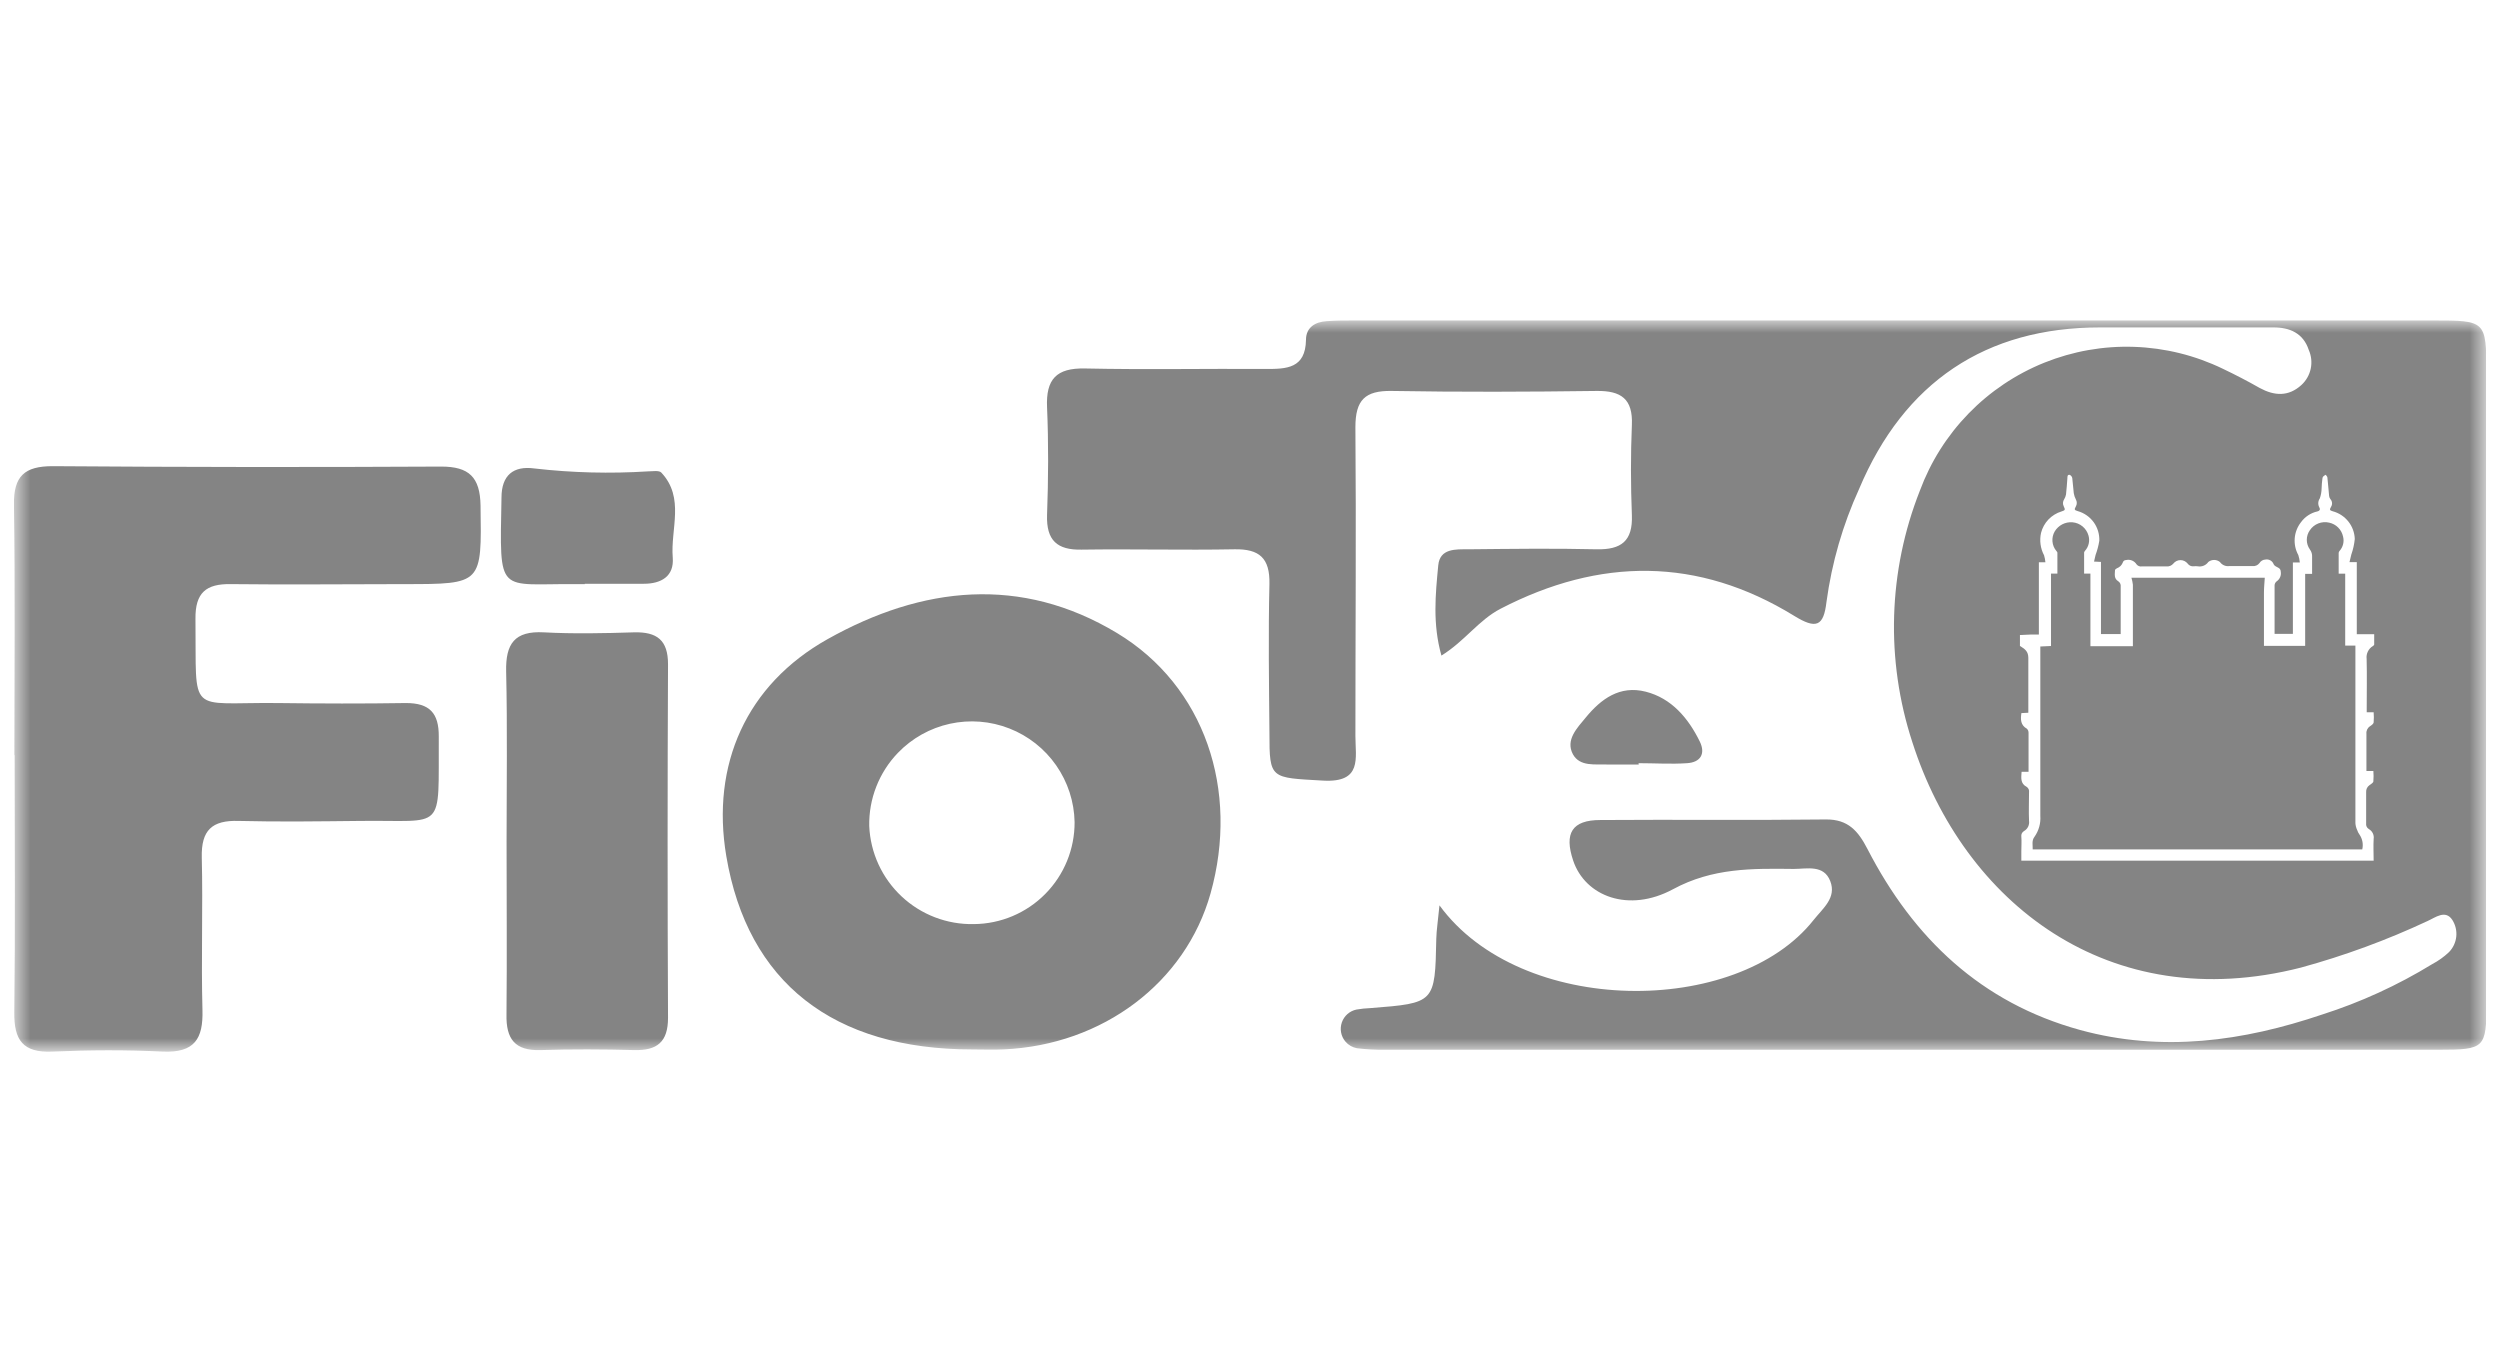 <svg width="124" height="68" viewBox="0 0 124 68" fill="none" xmlns="http://www.w3.org/2000/svg">
<g clip-path="url(#clip0_13_1034)">
<mask id="mask0_13_1034" style="mask-type:luminance" maskUnits="userSpaceOnUse" x="0" y="15" width="124" height="38">
<path d="M0.692 15.895H123.308V52.105H0.692V15.895Z" fill="white"/>
</mask>
<g mask="url(#mask0_13_1034)">
<path d="M0.713 37.421C0.713 33.291 0.754 29.161 0.692 25.032C0.671 23.614 1.215 23.122 2.612 23.122C9.036 23.17 15.46 23.177 21.884 23.142C23.26 23.142 23.811 23.662 23.835 25.073C23.89 28.972 23.935 28.972 20.05 28.972C17.183 28.972 14.316 29.007 11.446 28.972C10.218 28.951 9.681 29.402 9.695 30.693C9.753 35.569 9.251 34.822 13.769 34.871C15.893 34.898 18.012 34.905 20.136 34.871C21.313 34.871 21.77 35.373 21.763 36.529C21.736 41.347 22.135 40.659 17.858 40.718C15.851 40.738 13.841 40.769 11.838 40.718C10.514 40.676 9.977 41.179 10.008 42.524C10.07 45.047 9.973 47.569 10.042 50.095C10.083 51.53 9.646 52.222 8.091 52.16C6.264 52.067 4.422 52.077 2.585 52.16C1.126 52.222 0.692 51.578 0.709 50.212C0.761 45.969 0.726 41.726 0.726 37.479L0.713 37.421ZM48.241 52.053C41.314 52.053 37.081 48.719 36.024 42.462C35.26 37.93 37.019 33.962 41.049 31.701C45.739 29.072 50.636 28.528 55.403 31.398C59.76 34.024 61.48 39.196 60.042 44.317C58.799 48.736 54.708 51.826 49.786 52.05C49.274 52.074 48.758 52.053 48.241 52.053ZM48.303 45.835C49.636 45.825 50.911 45.287 51.847 44.338C52.784 43.39 53.306 42.109 53.3 40.776C53.281 39.769 52.963 38.79 52.387 37.963C51.811 37.136 51.003 36.499 50.065 36.132C49.127 35.764 48.101 35.683 47.117 35.898C46.133 36.114 45.235 36.616 44.536 37.342C44.072 37.824 43.708 38.393 43.464 39.016C43.22 39.638 43.101 40.303 43.114 40.972C43.172 42.3 43.748 43.552 44.718 44.461C45.687 45.37 46.974 45.863 48.303 45.835ZM25.126 41.729C25.126 38.921 25.17 36.113 25.105 33.308C25.074 31.932 25.521 31.285 26.974 31.364C28.426 31.443 29.954 31.412 31.447 31.364C32.58 31.336 33.137 31.742 33.134 32.954C33.106 38.797 33.106 44.641 33.134 50.484C33.134 51.689 32.59 52.112 31.458 52.084C29.913 52.043 28.36 52.036 26.815 52.084C25.539 52.126 25.095 51.534 25.122 50.316C25.15 47.459 25.126 44.593 25.126 41.729ZM29.004 28.972H28.66C24.644 28.934 24.785 29.616 24.874 24.681C24.874 23.576 25.459 23.094 26.502 23.235C28.374 23.451 30.262 23.499 32.143 23.38C32.366 23.38 32.69 23.318 32.803 23.442C33.977 24.698 33.251 26.243 33.368 27.657C33.443 28.583 32.8 28.955 31.933 28.955H29.004V28.972ZM81.282 37.92H79.737C79.121 37.896 78.36 38.037 78.016 37.41C77.637 36.698 78.226 36.109 78.653 35.59C79.413 34.664 80.342 33.983 81.623 34.306C82.903 34.63 83.739 35.614 84.31 36.781C84.61 37.397 84.334 37.813 83.68 37.854C82.885 37.909 82.084 37.854 81.271 37.854L81.282 37.92ZM116.917 41.172C116.866 41.064 116.836 40.947 116.828 40.828V32.021H116.322V28.453H115.998V27.42C116.004 27.384 116.019 27.351 116.043 27.324C116.128 27.229 116.189 27.114 116.219 26.989C116.249 26.865 116.248 26.735 116.215 26.611C116.179 26.442 116.095 26.287 115.973 26.165C115.851 26.043 115.696 25.959 115.527 25.923C115.348 25.881 115.161 25.894 114.99 25.961C114.819 26.028 114.672 26.146 114.57 26.298C114.47 26.437 114.417 26.604 114.417 26.775C114.417 26.946 114.47 27.113 114.57 27.252C114.651 27.359 114.69 27.492 114.68 27.627V28.463H114.336V32.035H112.292V29.392C112.292 29.148 112.319 28.9 112.333 28.655H105.719C105.753 28.768 105.777 28.883 105.791 29V32.052H103.685V28.449H103.372V27.403C103.379 27.374 103.394 27.347 103.413 27.324C103.505 27.223 103.57 27.1 103.6 26.966C103.631 26.833 103.627 26.694 103.589 26.563C103.539 26.386 103.437 26.228 103.296 26.111C103.154 25.993 102.98 25.922 102.797 25.906C102.622 25.891 102.446 25.926 102.29 26.006C102.134 26.087 102.003 26.209 101.913 26.36C101.826 26.51 101.787 26.684 101.802 26.857C101.816 27.03 101.884 27.194 101.995 27.327C102.016 27.355 102.047 27.386 102.047 27.417V28.449H101.73V32.042L101.2 32.066V40.466C101.227 40.833 101.126 41.198 100.915 41.499C100.76 41.695 100.829 41.912 100.822 42.129H117.168C117.198 42.003 117.2 41.874 117.177 41.747C117.153 41.621 117.103 41.501 117.031 41.395C116.981 41.327 116.943 41.252 116.917 41.172Z" fill="#848484"/>
<path d="M120.696 15.895H67.186C66.728 15.895 66.267 15.895 65.81 15.929C65.228 15.964 64.777 16.243 64.777 16.855C64.753 18.28 63.814 18.304 62.767 18.3C59.784 18.28 56.8 18.342 53.82 18.276C52.392 18.245 51.872 18.81 51.934 20.207C52.01 21.983 51.999 23.765 51.934 25.541C51.893 26.808 52.437 27.289 53.655 27.262C56.177 27.224 58.7 27.293 61.226 27.245C62.468 27.221 62.991 27.682 62.964 28.965C62.905 31.429 62.943 33.897 62.964 36.361C62.964 38.663 63.015 38.567 65.624 38.718C67.582 38.828 67.228 37.603 67.228 36.502C67.228 31.398 67.269 26.295 67.228 21.188C67.228 19.842 67.702 19.367 69.038 19.391C72.421 19.45 75.803 19.436 79.186 19.391C80.411 19.374 80.996 19.787 80.941 21.078C80.879 22.568 80.883 24.061 80.941 25.552C80.99 26.835 80.418 27.272 79.186 27.245C77.066 27.193 74.943 27.224 72.823 27.245C72.2 27.245 71.416 27.196 71.337 28.043C71.199 29.482 71.051 30.944 71.495 32.517C72.658 31.797 73.343 30.755 74.427 30.194C79.351 27.644 84.224 27.62 88.977 30.538C90.088 31.226 90.453 31.068 90.594 29.85C90.857 27.914 91.402 26.028 92.212 24.251C94.442 18.954 98.492 16.239 104.164 16.239H112.767C113.583 16.239 114.243 16.532 114.515 17.358C114.644 17.65 114.678 17.975 114.612 18.288C114.546 18.6 114.383 18.884 114.147 19.099C113.503 19.684 112.805 19.636 112.082 19.244C111.477 18.899 110.871 18.586 110.251 18.29C108.879 17.626 107.382 17.256 105.858 17.204C104.334 17.151 102.816 17.419 101.401 17.988C99.986 18.558 98.706 19.416 97.642 20.51C96.579 21.603 95.756 22.907 95.226 24.337C93.652 28.323 93.519 32.734 94.851 36.808C97.394 44.758 104.587 50.432 114.123 47.993C116.28 47.403 118.382 46.631 120.407 45.683C120.792 45.511 121.291 45.105 121.635 45.628C121.792 45.874 121.861 46.166 121.831 46.456C121.801 46.745 121.674 47.017 121.47 47.225C121.221 47.461 120.941 47.661 120.637 47.821C118.924 48.871 117.09 49.711 115.176 50.322C111.256 51.647 107.261 52.208 103.169 51.086C98.265 49.737 94.91 46.54 92.625 42.108C92.167 41.223 91.671 40.632 90.56 40.645C86.833 40.69 83.106 40.645 79.379 40.673C77.965 40.673 77.576 41.334 78.03 42.686C78.625 44.458 80.783 45.291 82.979 44.107C84.947 43.041 86.919 43.075 88.97 43.099C89.62 43.099 90.457 42.872 90.78 43.701C91.104 44.531 90.415 45.05 89.954 45.632C86.148 50.45 75.425 50.426 71.398 44.906C71.323 45.687 71.251 46.124 71.24 46.561C71.175 49.751 71.178 49.751 67.964 50.002C67.733 50.011 67.503 50.035 67.276 50.075C67.111 50.11 66.958 50.187 66.831 50.299C66.705 50.411 66.61 50.554 66.555 50.713C66.5 50.873 66.487 51.044 66.518 51.21C66.549 51.376 66.622 51.531 66.731 51.66C66.876 51.833 67.078 51.95 67.3 51.992C67.756 52.048 68.216 52.073 68.676 52.067H120.985C123.243 52.067 123.325 51.985 123.329 49.758V18.442C123.308 15.916 123.301 15.895 120.696 15.895ZM117.389 35.129V35.328H117.733C117.747 35.494 117.747 35.659 117.733 35.824C117.733 35.9 117.623 35.975 117.551 36.023C117.489 36.063 117.441 36.119 117.41 36.184C117.379 36.25 117.367 36.323 117.375 36.395V38.243H117.719C117.733 38.413 117.733 38.583 117.719 38.752C117.719 38.825 117.599 38.89 117.526 38.945C117.471 38.983 117.427 39.035 117.398 39.095C117.369 39.156 117.356 39.223 117.361 39.289V40.841C117.353 40.896 117.361 40.951 117.385 41.001C117.408 41.05 117.445 41.092 117.492 41.12C117.578 41.168 117.648 41.241 117.691 41.33C117.734 41.419 117.749 41.518 117.733 41.616C117.712 41.96 117.733 42.325 117.733 42.69H100.258V42.228C100.258 41.984 100.278 41.736 100.258 41.492C100.25 41.438 100.259 41.384 100.283 41.335C100.307 41.287 100.345 41.247 100.392 41.22C100.48 41.17 100.55 41.095 100.595 41.004C100.639 40.913 100.655 40.811 100.64 40.711C100.619 40.239 100.64 39.768 100.64 39.3C100.649 39.248 100.643 39.195 100.622 39.146C100.601 39.098 100.567 39.057 100.523 39.028C100.203 38.863 100.251 38.577 100.271 38.281H100.616V36.344C100.616 36.306 100.609 36.27 100.595 36.235C100.581 36.201 100.56 36.17 100.533 36.144C100.216 35.965 100.216 35.686 100.261 35.37L100.605 35.352V32.627C100.605 32.317 100.437 32.193 100.227 32.062L100.189 32.038V31.498L100.715 31.474H101.128V27.888H101.452C101.441 27.772 101.42 27.656 101.386 27.544C101.205 27.203 101.152 26.809 101.235 26.433C101.298 26.183 101.424 25.954 101.601 25.768C101.779 25.582 102.001 25.444 102.247 25.369C102.436 25.307 102.446 25.29 102.36 25.111C102.333 25.057 102.32 24.997 102.324 24.936C102.328 24.876 102.347 24.817 102.381 24.767C102.427 24.694 102.459 24.612 102.474 24.526C102.505 24.258 102.522 23.986 102.543 23.714C102.543 23.635 102.543 23.535 102.656 23.552C102.689 23.566 102.717 23.588 102.739 23.616C102.761 23.643 102.777 23.676 102.784 23.71C102.818 23.958 102.825 24.209 102.859 24.461C102.877 24.57 102.912 24.676 102.963 24.774C102.993 24.826 103.009 24.885 103.009 24.946C103.009 25.006 102.993 25.066 102.963 25.118C102.877 25.28 102.883 25.297 103.059 25.352C103.376 25.442 103.653 25.636 103.847 25.902C104.04 26.169 104.138 26.492 104.126 26.821C104.087 27.062 104.025 27.298 103.94 27.527C103.912 27.63 103.892 27.733 103.864 27.854L104.208 27.871V31.45H105.186V29.096C105.193 29.044 105.185 28.991 105.163 28.944C105.141 28.896 105.106 28.856 105.062 28.828C104.845 28.693 104.897 28.483 104.904 28.28C104.904 28.25 104.959 28.205 104.996 28.188C105.065 28.163 105.128 28.123 105.18 28.071C105.231 28.02 105.271 27.957 105.296 27.888C105.323 27.802 105.385 27.785 105.471 27.775C105.566 27.756 105.665 27.766 105.754 27.804C105.843 27.843 105.918 27.906 105.97 27.988C106 28.027 106.039 28.058 106.085 28.077C106.13 28.096 106.18 28.102 106.228 28.095H107.454C107.518 28.101 107.583 28.092 107.643 28.067C107.703 28.043 107.756 28.004 107.798 27.953C107.84 27.9 107.894 27.857 107.955 27.827C108.017 27.797 108.084 27.782 108.152 27.782C108.22 27.782 108.288 27.797 108.349 27.827C108.41 27.857 108.464 27.9 108.507 27.953C108.541 28.002 108.588 28.041 108.643 28.064C108.697 28.088 108.757 28.096 108.816 28.088C108.878 28.079 108.941 28.079 109.002 28.088C109.102 28.107 109.205 28.097 109.299 28.059C109.393 28.021 109.474 27.957 109.532 27.874C109.613 27.809 109.715 27.773 109.82 27.773C109.924 27.773 110.026 27.809 110.107 27.874C110.159 27.948 110.231 28.006 110.314 28.042C110.397 28.078 110.489 28.09 110.578 28.077H111.724C111.79 28.084 111.856 28.075 111.916 28.049C111.976 28.023 112.029 27.982 112.068 27.93C112.099 27.878 112.142 27.836 112.193 27.805C112.244 27.775 112.302 27.757 112.361 27.754C112.446 27.737 112.535 27.752 112.611 27.795C112.686 27.837 112.744 27.906 112.774 27.988C112.805 28.064 112.918 28.115 113.004 28.16C113.041 28.177 113.072 28.204 113.093 28.239C113.115 28.273 113.126 28.312 113.125 28.353C113.142 28.445 113.131 28.54 113.094 28.626C113.058 28.712 112.996 28.786 112.918 28.838C112.889 28.862 112.865 28.892 112.847 28.925C112.83 28.959 112.82 28.996 112.819 29.034V31.44H113.727V27.898H114.071C114.06 27.773 114.035 27.65 113.996 27.53C113.856 27.276 113.795 26.987 113.818 26.698C113.841 26.41 113.948 26.134 114.126 25.906C114.324 25.631 114.615 25.439 114.945 25.366C115.073 25.331 115.09 25.256 115.035 25.159C114.999 25.091 114.982 25.014 114.987 24.937C114.992 24.86 115.018 24.785 115.062 24.722C115.119 24.562 115.149 24.393 115.152 24.223C115.152 24.065 115.173 23.91 115.19 23.752C115.19 23.711 115.203 23.671 115.228 23.638C115.265 23.602 115.308 23.572 115.355 23.549C115.382 23.59 115.431 23.631 115.438 23.679C115.472 23.986 115.493 24.292 115.524 24.598C115.53 24.655 115.551 24.708 115.586 24.753C115.634 24.806 115.663 24.873 115.669 24.944C115.674 25.015 115.656 25.086 115.616 25.145C115.537 25.283 115.551 25.314 115.703 25.359C116.009 25.44 116.281 25.618 116.478 25.866C116.675 26.114 116.787 26.419 116.797 26.735C116.771 26.998 116.713 27.257 116.625 27.506C116.597 27.623 116.57 27.744 116.535 27.881H116.897V31.457H117.76V31.966C117.76 31.994 117.726 32.025 117.699 32.042C117.589 32.106 117.502 32.201 117.446 32.315C117.39 32.429 117.369 32.556 117.385 32.682C117.406 33.498 117.389 34.313 117.389 35.129Z" fill="#848484"/>
</g>
</g>
<defs>
<clipPath id="clip0_13_1034">
<rect width="122.616" height="67.49" fill="white" transform="translate(0.692 0.255)"/>
</clipPath>
</defs>
</svg>

